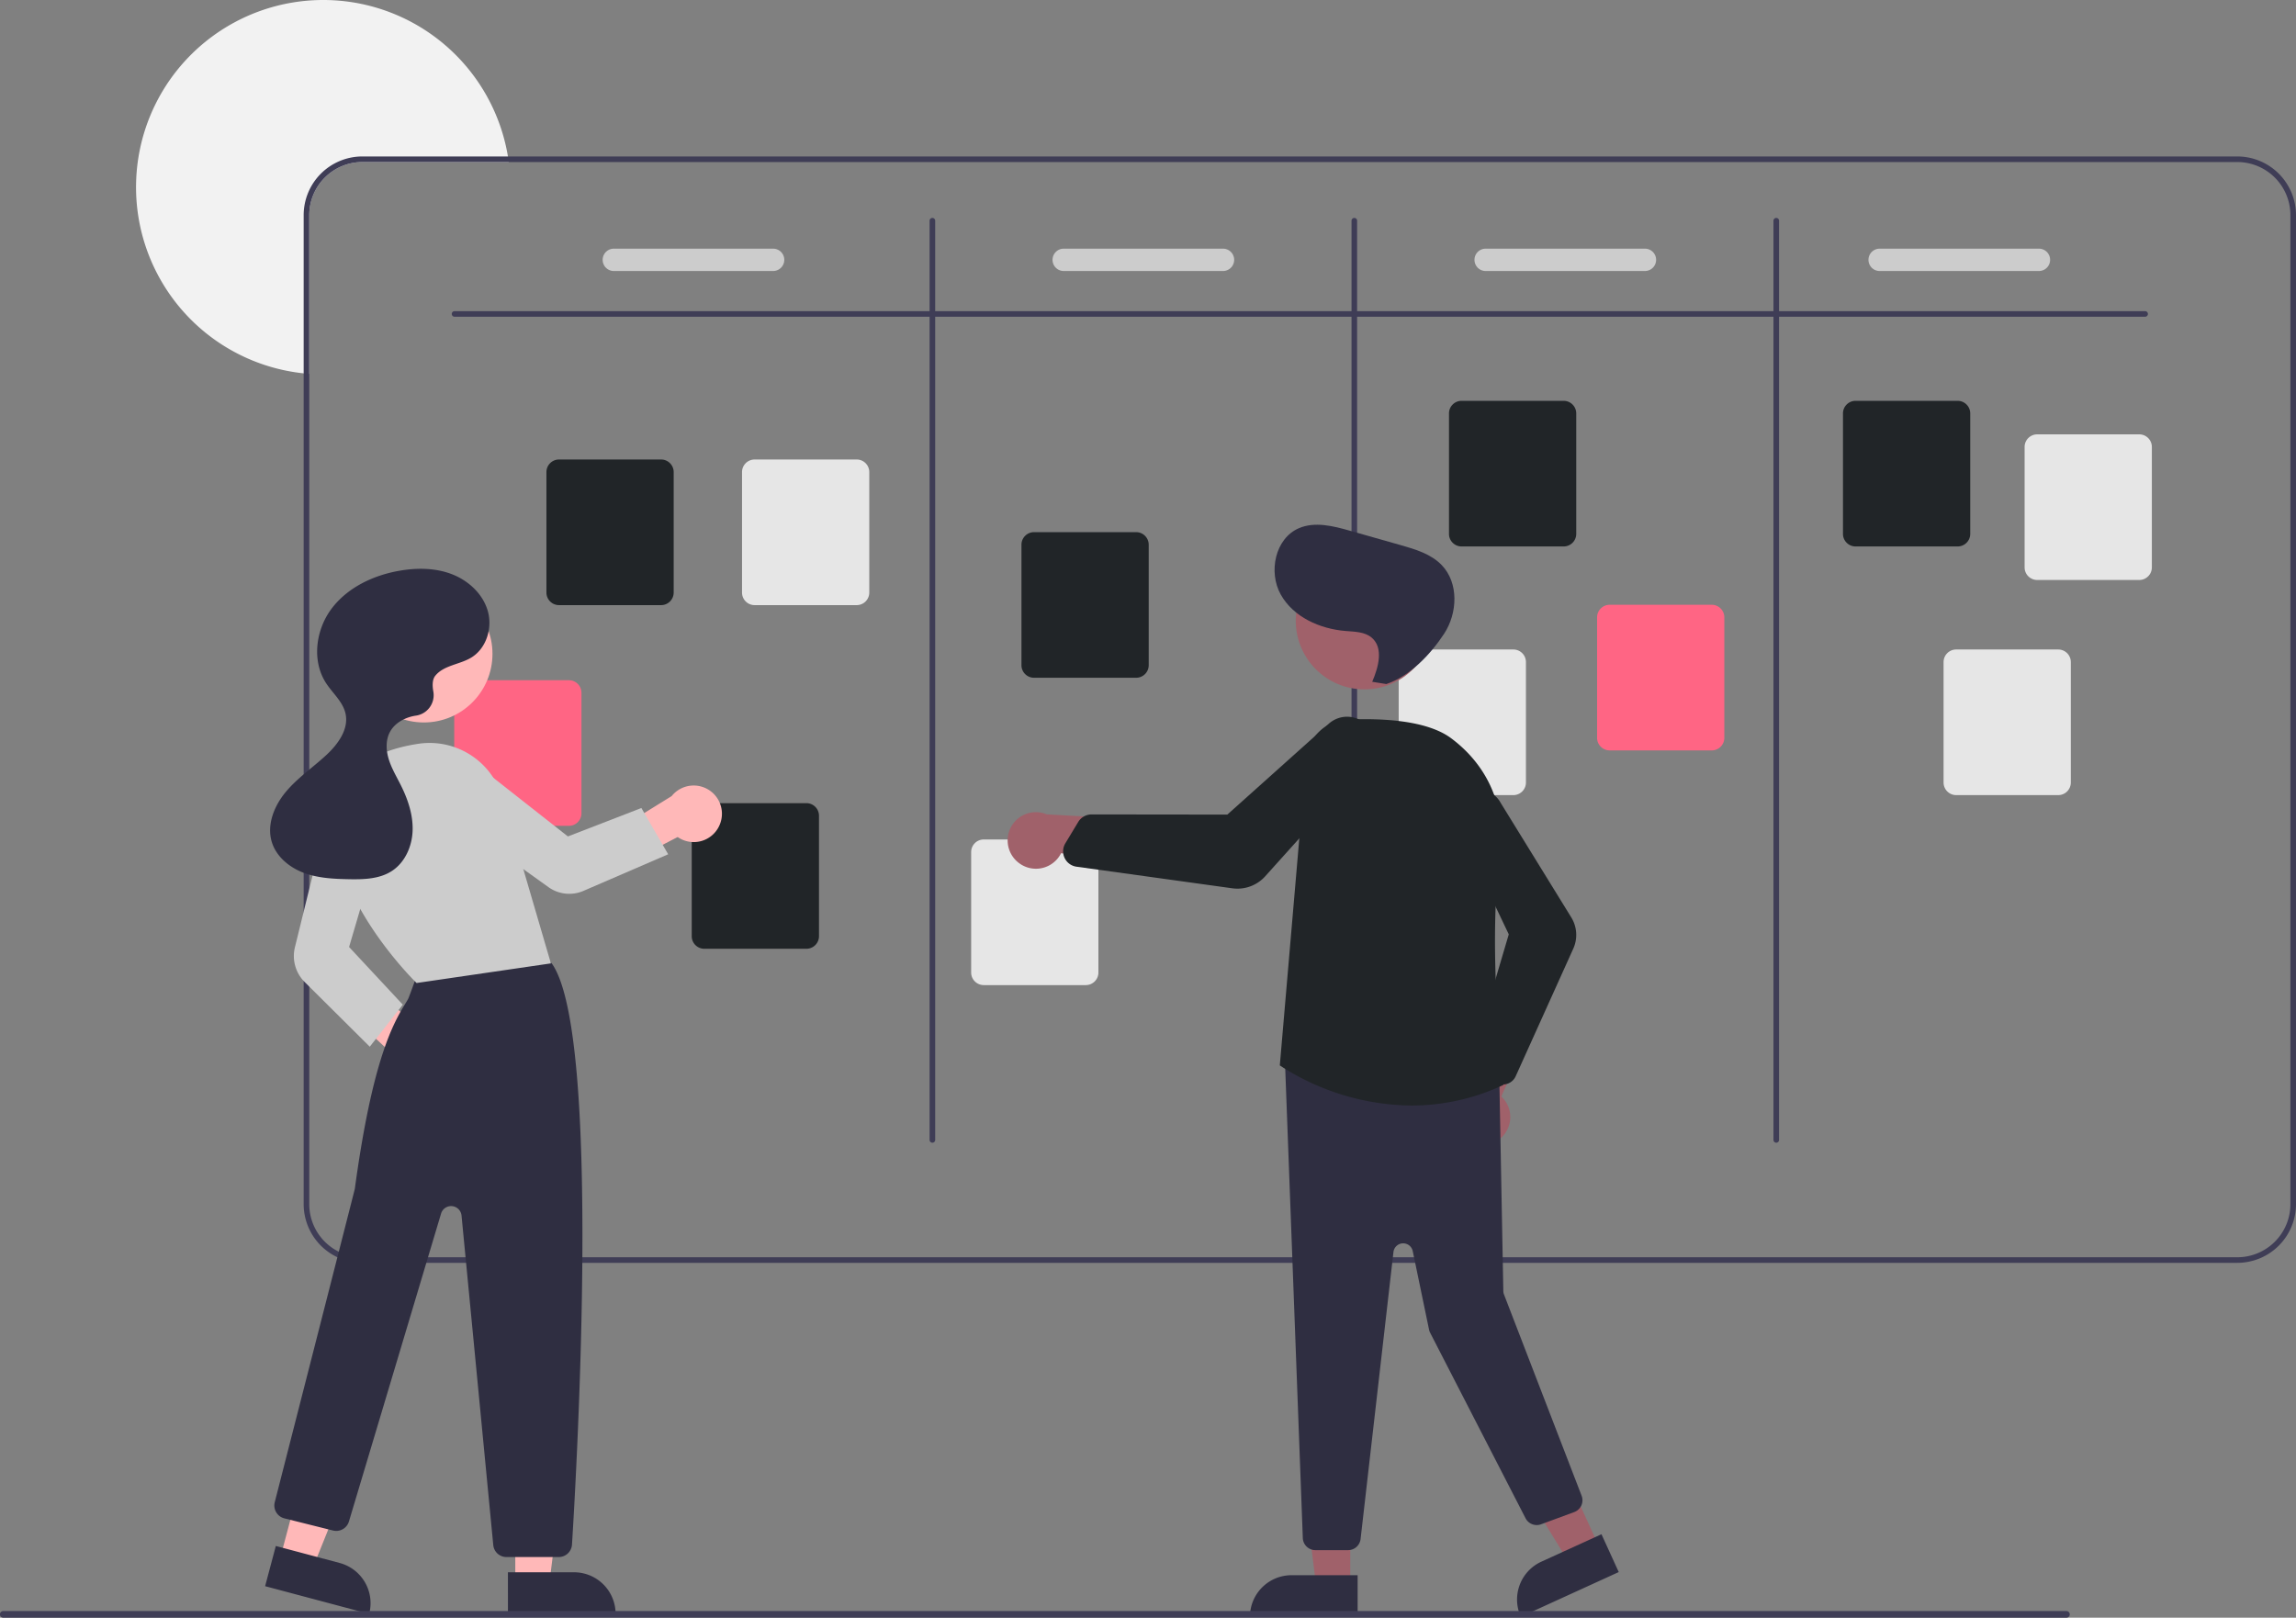<svg xmlns="http://www.w3.org/2000/svg" data-name="Layer 1" viewBox="0 0 821.676 579.01"><rect x="0" y="0" width="821.676" height="579.01" fill="#808080" stroke="none"/><defs/><path fill="#f2f2f2" d="M182.076 58h-52.4a19.017 19.017 0 00-19 19v56.81c-.67-.04-1.34-.1-2-.18A66.999 66.999 0 11181.776 56c.11.66.21 1.33.3 2z"/><path fill="#3f3d56" d="M800.676 56h-671a21.023 21.023 0 00-21 21v354a21.023 21.023 0 0021 21h671a21.023 21.023 0 0021-21V77a21.023 21.023 0 00-21-21zm19 375a19.017 19.017 0 01-19 19h-671a19.017 19.017 0 01-19-19V77a19.017 19.017 0 0119-19h671a19.017 19.017 0 0119 19z"/><path fill="#3f3d56" d="M767.676 113.37h-605a1 1 0 010-2h605a1 1 0 010 2z"/><path fill="#3f3d56" d="M333.676 409a1 1 0 01-1-1V79a1 1 0 112 0v329a1 1 0 01-1 1zM484.676 409a1 1 0 01-1-1V79a1 1 0 112 0v329a1 1 0 01-1 1zM635.676 409a1 1 0 01-1-1V79a1 1 0 112 0v329a1 1 0 01-1 1z"/><path fill="#212528" d="M236.592 216.587h-36.54a4.505 4.505 0 01-4.5-4.5v-43.12a4.505 4.505 0 014.5-4.5h36.54a4.505 4.505 0 014.5 4.5v43.12a4.505 4.505 0 01-4.5 4.5zM288.592 339.587h-36.54a4.505 4.505 0 01-4.5-4.5v-43.12a4.505 4.505 0 014.5-4.5h36.54a4.505 4.505 0 014.5 4.5v43.12a4.505 4.505 0 01-4.5 4.5zM406.592 242.587h-36.54a4.505 4.505 0 01-4.5-4.5v-43.12a4.505 4.505 0 014.5-4.5h36.54a4.505 4.505 0 014.5 4.5v43.12a4.505 4.505 0 01-4.5 4.5zM559.592 195.587h-36.54a4.505 4.505 0 01-4.5-4.5v-43.12a4.505 4.505 0 014.5-4.5h36.54a4.505 4.505 0 014.5 4.5v43.12a4.505 4.505 0 01-4.5 4.5zM700.592 195.587h-36.54a4.505 4.505 0 01-4.5-4.5v-43.12a4.505 4.505 0 014.5-4.5h36.54a4.505 4.505 0 014.5 4.5v43.12a4.505 4.505 0 01-4.5 4.5z"/><path fill="#e6e6e6" d="M765.592 207.587h-36.54a4.505 4.505 0 01-4.5-4.5v-43.12a4.505 4.505 0 014.5-4.5h36.54a4.505 4.505 0 014.5 4.5v43.12a4.505 4.505 0 01-4.5 4.5zM736.592 284.587h-36.54a4.505 4.505 0 01-4.5-4.5v-43.12a4.505 4.505 0 014.5-4.5h36.54a4.505 4.505 0 014.5 4.5v43.12a4.505 4.505 0 01-4.5 4.5z"/><path fill="#ff6584" d="M612.592 268.587h-36.54a4.505 4.505 0 01-4.5-4.5v-43.12a4.505 4.505 0 014.5-4.5h36.54a4.505 4.505 0 014.5 4.5v43.12a4.505 4.505 0 01-4.5 4.5z"/><path fill="#e6e6e6" d="M541.592 284.587h-36.54a4.505 4.505 0 01-4.5-4.5v-43.12a4.505 4.505 0 014.5-4.5h36.54a4.505 4.505 0 014.5 4.5v43.12a4.505 4.505 0 01-4.5 4.5zM388.592 352.587h-36.54a4.505 4.505 0 01-4.5-4.5v-43.12a4.505 4.505 0 014.5-4.5h36.54a4.505 4.505 0 014.5 4.5v43.12a4.505 4.505 0 01-4.5 4.5z"/><path fill="#ff6584" d="M203.592 295.587h-36.54a4.505 4.505 0 01-4.5-4.5v-43.12a4.505 4.505 0 014.5-4.5h36.54a4.505 4.505 0 014.5 4.5v43.12a4.505 4.505 0 01-4.5 4.5z"/><path fill="#e6e6e6" d="M306.592 216.587h-36.54a4.505 4.505 0 01-4.5-4.5v-43.12a4.505 4.505 0 014.5-4.5h36.54a4.505 4.505 0 014.5 4.5v43.12a4.505 4.505 0 01-4.5 4.5z"/><path fill="#ccc" d="M276.676 97h-57a4 4 0 010-8h57a4 4 0 010 8zM437.676 97h-57a4 4 0 010-8h57a4 4 0 010 8zM588.676 97h-57a4 4 0 010-8h57a4 4 0 010 8zM729.676 97h-57a4 4 0 010-8h57a4 4 0 010 8z"/><path fill="#ffb8b8" d="M149.009 389.891a10.056 10.056 0 01-8.7-12.73l-25.633-23.861 13.553-3.438 25.206 20.444a10.11 10.11 0 01-4.426 19.586zM184.404 566.253h12.26l5.832-47.288h-18.094l.002 47.288z"/><path fill="#2f2e41" d="M220.308 577.636l-38.531.002-.001-14.887 23.644-.001a14.887 14.887 0 0114.887 14.886z"/><path fill="#ffb8b8" d="M100.345 557.401l11.848 3.154 17.801-44.196-17.485-4.654-12.164 45.696z"/><path fill="#2f2e41" d="M132.113 577.639l-37.234-9.911 3.829-14.386 22.848 6.082a14.887 14.887 0 0110.557 18.215zM199.961 557.3h-18.707a4.73 4.73 0 01-4.726-4.293l-11.357-117.932a3.748 3.748 0 00-7.321-.715l-32.973 110.199a4.742 4.742 0 01-5.7 3.246l-17.403-4.351a4.747 4.747 0 01-3.447-5.787c.284-1.11 28.411-111.028 28.656-112.158 6.373-46.968 13.997-59.554 18.093-66.314.339-.559.651-1.074.931-1.56.351-.608 2.512-6.644 3.884-10.565a4.79 4.79 0 012.435-2.978c17.211-8.802 37.347-2.709 43.109-.632a4.682 4.682 0 012.338 1.815c17.285 26.071 8.802 177.491 6.926 207.581a4.751 4.751 0 01-4.738 4.443z"/><circle cx="151.684" cy="234.024" r="24.561" fill="#ffb8b8"/><path fill="#ccc" d="M149.082 351.838l-.176-.171c-.331-.32-33.056-32.38-28.821-62.024 1.811-12.68 12.07-20.781 29.668-23.431a27.135 27.135 0 0130 19.121l17.4 59.484z"/><path fill="#ccc" d="M132.333 374.641l-23.318-23.171a13.137 13.137 0 01-3.48-12.392l11.289-45.919a10.354 10.354 0 0113.18-7.4 10.411 10.411 0 016.809 12.794l-11.884 40.396 19.218 20.637z"/><path fill="#ffb8b8" d="M257.404 295.562a10.056 10.056 0 01-14.884 4.029l-31.13 16.134 1.376-13.706 27.597-17.079a10.11 10.11 0 0117.04 10.621z"/><path fill="#ccc" d="M239.121 305.765l-30.346 13.114a12.809 12.809 0 01-12.477-1.339l-38.589-27.649a10.355 10.355 0 01-1.974-14.986 10.41 10.41 0 0114.409-1.568l33.089 26.042 26.3-10.175z"/><path fill="#2f2e41" d="M155.756 241.894c3.03-3.796 8.691-4 12.853-6.505 5.452-3.28 7.706-10.611 5.949-16.726s-6.938-10.881-12.878-13.16-12.549-2.308-18.816-1.206c-9.33 1.641-18.516 5.995-24.207 13.569s-7.139 18.666-1.982 26.612c2.37 3.652 6.029 6.667 6.976 10.917 1.242 5.58-2.671 10.961-6.864 14.846-4.777 4.426-10.257 8.133-14.442 13.123s-6.976 11.806-5.066 18.032c1.6 5.216 6.256 9.059 11.361 10.984s10.666 2.203 16.121 2.309c5.297.104 10.924-.025 15.386-2.881 4.777-3.058 7.328-8.858 7.516-14.527s-1.706-11.223-4.245-16.294c-1.513-3.023-3.273-5.953-4.278-9.18s-1.18-6.89.431-9.863c1.693-3.125 5.117-5.009 8.604-5.694a10.856 10.856 0 01.573-.096 7.399 7.399 0 006.333-8.628c-.397-2.214-.363-4.334.674-5.633z"/><path fill="#a0616a" d="M483.229 567.3h-12.26l-5.832-47.288 18.094.001-.002 47.287z"/><path fill="#2f2e41" d="M462.212 563.797h23.644v14.887H447.325a14.887 14.887 0 0114.887-14.887z"/><path fill="#a0616a" d="M572.184 553.413l-11.151 5.093-24.954-40.589 16.459-7.518 19.646 43.014z"/><path fill="#2f2e41" d="M551.612 558.958l21.507-9.823 6.185 13.541-35.048 16.008a14.887 14.887 0 017.356-19.726z"/><path fill="#a0616a" d="M536.481 407.857a10.056 10.056 0 00.801-15.399l14.412-32.7-18.309 3.103-10.879 30.577a10.11 10.11 0 0013.975 14.419z"/><path fill="#2f2e41" d="M482.447 554.831h-11.712a4.517 4.517 0 01-4.488-4.174l-6.387-170.559a4.5 4.5 0 014.925-4.805l67.735 7.193a4.501 4.501 0 014.062 4.394l1.419 75.235a3.492 3.492 0 00.234 1.193l27.785 72.053a4.499 4.499 0 01-2.643 5.841l-11.868 4.373a4.501 4.501 0 01-5.557-2.164l-34.133-66.369a4.475 4.475 0 01-.404-1.143l-5.831-28.094a3.5 3.5 0 00-6.904.312l-11.762 102.724a4.499 4.499 0 01-4.471 3.988z"/><circle cx="488.279" cy="222.178" r="24.561" fill="#a0616a"/><path fill="#212528" d="M505.123 395.694a87.664 87.664 0 01-46.873-14.198l-.239-.165.025-.29 9.395-109.416a15.421 15.421 0 0114.599-14.062c12.176-.56 28.531.146 37.286 6.667 13.231 9.854 19.608 24.694 17.496 40.712-4.38 33.219.582 78.029 1.162 83.029l.042.36-.33.151a77.266 77.266 0 01-32.563 7.21z"/><path fill="#212528" d="M537.86 388.158a5.007 5.007 0 01-3.681-1.622l-5.373-5.861a5.026 5.026 0 01-1.109-4.795l12.251-41.464-18.64-39.144a8.832 8.832 0 01-.604-5.879 8.809 8.809 0 0116.313-2.084l25.295 41.042a11.951 11.951 0 01.72 11.198l-20.61 45.665a4.987 4.987 0 01-3.766 2.88 5.054 5.054 0 01-.796.064z"/><path fill="#a0616a" d="M364.738 308.953a10.056 10.056 0 0014.998-3.578l35.438 4.596-8.144-16.688-32.404-1.806a10.11 10.11 0 00-9.888 17.476z"/><path fill="#212528" d="M442.849 318.067a13.425 13.425 0 01-1.845-.127l-55.751-7.732a5.541 5.541 0 01-4.251-3.111 5.657 5.657 0 01-.318-.829h-0a5.564 5.564 0 01.575-4.432l4.614-7.649a5.584 5.584 0 014.756-2.686h.008l48.596.056 36.294-32.517a9.868 9.868 0 016.107-2.499 9.835 9.835 0 017.373 16.815l-36.215 40.278a13.364 13.364 0 01-9.942 4.434z"/><path fill="#2f2e41" d="M491.072 244.028c2.244-5.195 4.144-12.113-.161-15.785-2.497-2.13-6.094-2.135-9.365-2.4-9.217-.747-18.706-4.988-23.211-13.063s-1.989-20.084 6.51-23.728c5.729-2.456 12.297-.783 18.294.918l18.006 5.106c5.35 1.517 10.967 3.19 14.819 7.201 6.143 6.397 5.684 17.212.805 24.618s-12.226 15.131-20.638 17.943z"/><path fill="#3f3d56" d="M739.485 579.01H1.191a1.191 1.191 0 110-2.381h738.294a1.191 1.191 0 110 2.381z"/></svg>